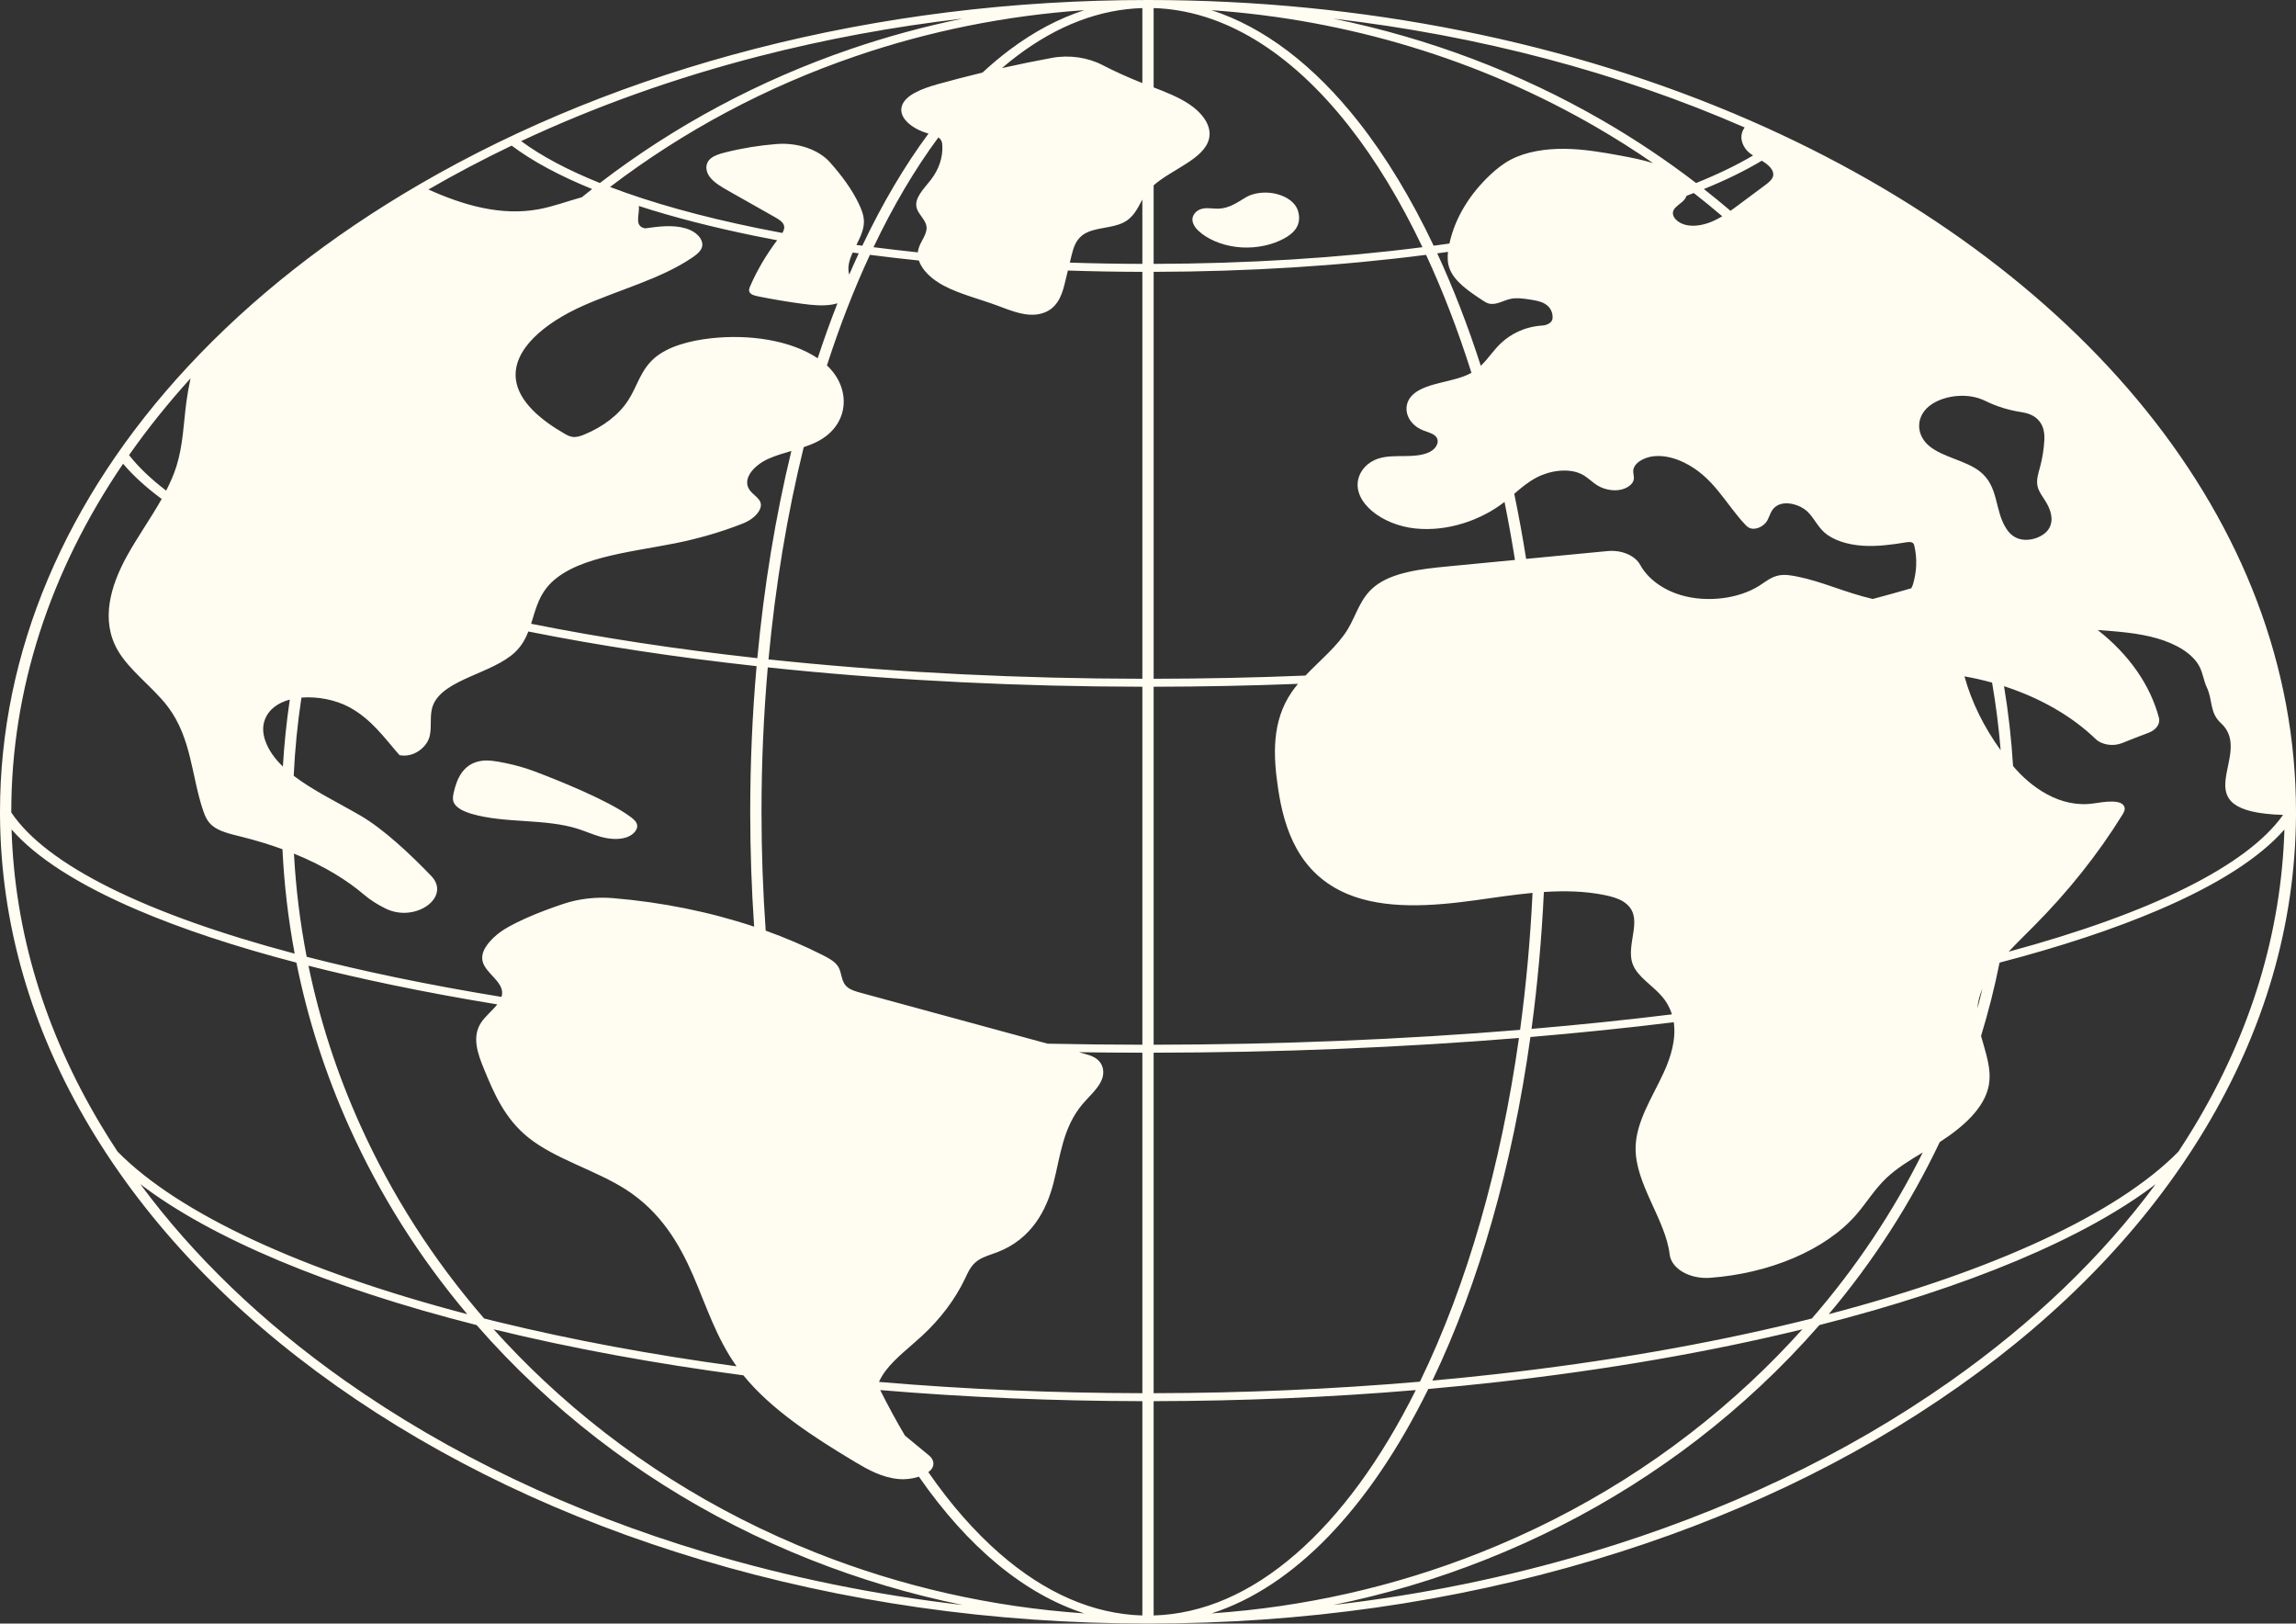 <?xml version="1.0" encoding="UTF-8"?>
<svg width="1628px" height="1151px" viewBox="0 0 1628 1151" version="1.1" xmlns="http://www.w3.org/2000/svg" xmlns:xlink="http://www.w3.org/1999/xlink">
    <rect x="0" y="0" width="1628" height="1151" fill="#333333" stroke="none"/>
    <title>361053798_8aadd6dc-fc04-4c6f-a917-2ba898a056c7</title>
    <g id="Page-1" stroke="none" stroke-width="1" fill="none" fill-rule="evenodd">
        <g id="361053798_8aadd6dc-fc04-4c6f-a917-2ba898a056c7" fill="#FFFCF1" fill-rule="nonzero">
            <g id="Group">
                <path d="M1628,575.5 C1628,524.754 1618.652,474.399 1600.215,425.853 C1582.329,378.76 1555.902,333.355 1521.668,290.897 C1454.201,207.219 1357.242,136.214 1241.273,85.556 C1113.154,29.585 965.427,0 814.057,0 C814.053,0 814.048,0 814.043,0 C814.035,0 814.028,0 814.021,0 C814.014,0 814.007,0 814,0 C718.128,0 624.269,11.669 535.032,34.683 C448.799,56.922 368.95,89.177 297.704,130.554 C233.942,167.573 178.66,211.024 133.395,259.702 C46.127,353.522 0,462.724 0,575.5 C0,575.877 0,576.254 0,576.632 L0,576.632 L0,577.257 L0,577.28 C0.345,654.346 21.853,729.109 63.978,799.521 C104.978,868.053 163.672,929.599 238.428,982.45 C313.183,1035.301 400.235,1076.795 497.164,1105.779 C597.518,1135.787 704.117,1151 813.999,1151 C813.999,1151 813.999,1151 814,1151 C814,1151 814,1151 814,1151 C814,1151 814,1151 814,1151 C923.625,1151 1029.991,1135.849 1130.144,1105.979 C1226.876,1077.128 1313.805,1035.817 1388.513,983.195 C1463.208,930.581 1521.956,869.29 1563.123,801.023 C1605.731,730.366 1627.554,655.276 1628,577.856 C1628,577.671 1628,577.484 1628,577.298 L1628,577.285 L1628,576.651 L1628,576.651 C1628,576.267 1628,575.883 1628,575.5 Z M188.019,524.9 C186.367,520.079 185.981,514.999 187.804,510.207 C190.609,502.731 197.271,498.175 205.486,495.971 C203.166,511.677 201.513,527.507 200.576,543.437 C194.836,537.91 190.396,531.827 188.019,524.9 Z M419.846,134.022 C417.399,135.941 414.965,137.873 412.552,139.825 C402.52,142.582 392.5,146.377 382.214,148.297 C355.108,153.389 328.221,145.324 303.779,134.352 C322.845,123.315 342.531,112.937 362.794,103.235 C377.422,114.236 396.587,124.559 419.846,134.022 Z M658.876,1031.948 C653.131,1027.211 647.392,1022.479 641.655,1017.748 C635.616,1007.548 629.767,996.79 624.116,985.484 C684.909,990.603 747.188,993.239 810.002,993.347 L810.002,1145.279 C775.132,1144.234 741.131,1129.486 708.882,1101.394 C690.963,1085.784 674.031,1066.462 658.217,1043.631 C658.41,1043.496 658.609,1043.363 658.793,1043.223 C662.916,1040.1 662.811,1035.204 658.876,1031.948 Z M539.955,575.5 C539.955,540.921 541.458,506.684 544.404,473.13 C549.112,473.629 553.839,474.117 558.589,474.591 C639.049,482.618 723.616,486.74 810.002,486.863 L810.002,740.648 C787.49,740.621 765.067,740.372 742.784,739.902 C698.724,727.906 654.664,715.914 610.621,703.914 C607.126,702.968 603.506,701.946 601.015,699.979 C595.951,695.984 597.353,689.666 594.025,684.828 C591.745,681.514 587.413,679.162 583.165,677.016 C570.398,670.554 556.928,664.804 542.932,659.784 C540.96,632.123 539.955,603.972 539.955,575.5 Z M497.246,170.178 C495.509,166.357 491.262,163.369 486.008,161.845 C476.925,159.214 466.876,160.541 457.376,161.906 C449.339,160.229 453.685,152.349 452.956,146.023 C477.299,153.91 504.839,161.024 535.236,167.23 C540.445,168.294 545.715,169.324 551.041,170.323 C543.241,180.687 536.845,191.573 531.962,202.783 C531.292,204.292 530.664,206.008 531.669,207.428 C532.757,209.026 535.457,209.707 537.905,210.18 C548.097,212.222 558.413,213.953 568.814,215.358 C576.138,216.32 583.735,217.149 590.933,215.743 C591.901,215.557 592.857,215.317 593.79,215.033 C588.865,227.59 584.195,240.581 579.788,253.979 C560.449,241.042 530.951,236.882 504.336,239.8 C489.108,241.475 473.581,245.523 463.887,253.985 C454.139,262.507 451.812,273.993 445.346,283.932 C438.804,293.993 427.769,302.545 414.215,308.095 C411.662,309.157 408.725,310.134 405.818,309.709 C403.791,309.406 402.097,308.489 400.478,307.572 C383.363,297.754 367.9,284.759 365.83,269.239 C362.966,247.608 386.859,228.676 412.832,217.031 C438.783,205.416 468.702,197.721 490.804,182.633 C495.401,179.511 499.798,175.841 497.246,170.178 Z M602.158,194.693 C600.654,189.408 602.256,184.22 604.621,179.028 C606.043,179.226 607.464,179.423 608.892,179.617 C606.604,184.561 604.359,189.586 602.158,194.693 Z M387.629,416.657 C404.786,395.269 445.119,391.85 478.619,385.178 C495.176,381.865 511.175,377.233 526.242,371.327 C531.293,369.378 535.54,366.429 537.898,362.729 C542.842,355.072 535.346,352.289 531.871,347.862 C525.662,339.961 534.22,329.961 545.061,325.154 C550.093,322.926 555.612,321.315 561.122,319.698 C549.85,366.233 541.747,415.601 536.986,466.598 C479.968,460.322 426.234,452.152 376.588,442.209 C379.405,433.455 381.44,424.392 387.629,416.657 Z M569.894,316.995 C573.188,315.889 576.384,314.659 579.357,313.153 C602.631,301.367 603.735,275.136 586.334,259.073 C595.382,231.09 605.579,204.877 616.821,180.667 C628.223,182.14 639.808,183.48 651.553,184.688 C653.812,191.669 660.81,198.095 669.113,202.487 C680.748,208.656 694.81,212.001 707.659,216.824 C717.306,220.419 728.104,225.035 738.295,222.313 C749.239,219.413 752.756,209.9 754.764,201.777 C755.57,198.449 756.382,195.121 757.194,191.792 C774.623,192.378 792.245,192.69 810.003,192.73 L810.003,481.208 C723.99,481.084 639.799,476.982 559.707,468.991 C554.756,468.497 549.828,467.989 544.923,467.467 C549.782,415.152 558.164,364.554 569.894,316.995 Z M665.346,97.458 C665.935,97.859 666.464,98.301 666.873,98.819 C667.899,100.136 668.108,101.689 668.17,103.184 C668.589,111.498 665.826,119.872 660.239,127.211 C655.301,133.72 647.893,140.378 650.026,147.627 C651.324,151.962 655.949,155.587 656.848,159.981 C657.957,165.515 652.956,170.648 651.345,176.108 C651.072,177.039 650.903,177.971 650.829,178.901 C640.201,177.793 629.712,176.572 619.371,175.245 C626.317,160.677 633.641,146.843 641.335,133.83 C649.055,120.771 657.067,108.64 665.346,97.458 Z M1444.852,345.2 C1445.796,348.764 1448.305,352.008 1450.374,355.337 C1454.117,361.357 1456.401,368.34 1452.991,374.466 C1449.58,380.561 1438.654,384.807 1430.536,381.623 C1426.773,380.145 1424.284,377.423 1422.504,374.64 C1414.107,361.577 1417.4,344.784 1403.749,334.147 C1393.958,326.512 1377.809,324.192 1368.243,316.436 C1359.181,309.128 1358.238,297.368 1366.194,289.438 C1374.183,281.523 1390.398,278.331 1402.934,282.304 C1404.693,282.873 1406.366,283.548 1407.92,284.321 C1415.598,288.119 1424.285,290.826 1433.443,292.206 C1437.711,292.843 1442.022,294.351 1445.078,297.528 C1449.163,301.751 1449.807,307.119 1449.539,312.221 C1449.206,318.544 1448.178,324.844 1446.526,331.039 C1445.27,335.716 1443.618,340.507 1444.852,345.2 Z M1240.298,374.185 C1245.006,376.36 1251.033,372.79 1253.059,369.105 C1255.086,365.413 1255.697,361 1260.029,358.483 C1266.325,354.783 1276.286,357.823 1281.273,362.403 C1286.228,367.02 1288.469,372.88 1293.552,377.422 C1299.954,383.161 1310.312,386.164 1320.586,386.876 C1330.891,387.558 1341.229,386.179 1351.287,384.526 C1352.96,384.245 1354.933,384.01 1356.188,384.837 C1356.982,385.368 1357.207,386.179 1357.379,386.937 C1359.491,396.035 1359.094,405.413 1356.349,414.443 C1356.069,415.36 1355.666,416.232 1355.164,417.06 C1346.319,419.648 1337.215,422.175 1327.858,424.64 C1307.582,419.825 1292.072,412.33 1274.967,408.879 C1270.614,408.007 1266.057,407.12 1261.659,407.871 C1256.008,408.864 1252.04,412.268 1247.75,415.035 C1232.994,424.573 1210.229,427.355 1191.783,421.881 C1178.647,417.947 1168.181,409.94 1163.054,400.546 C1159.419,393.844 1149.875,389.705 1139.784,390.683 C1120.562,392.52 1101.346,394.364 1082.125,396.212 C1079.637,380.593 1076.831,365.191 1073.697,350.065 C1078.63,345.821 1083.588,341.596 1089.855,338.362 C1099.044,333.616 1112.374,331.562 1121.618,336.247 C1125.994,338.484 1128.878,341.918 1133.05,344.36 C1137.189,346.786 1142.776,348.127 1148.052,347.377 C1153.307,346.619 1157.972,343.488 1158.476,339.712 C1158.744,337.726 1157.951,335.717 1158.058,333.708 C1158.369,328.408 1165.404,324.148 1172.846,323.42 C1180.299,322.699 1187.774,324.845 1193.961,327.832 C1215.001,338.053 1223.258,356.817 1237.392,371.844 C1238.207,372.721 1239.086,373.608 1240.298,374.185 Z M1027.81,190.352 C1031.219,199.617 1041.644,206.645 1051.605,213.166 C1052.817,213.954 1054.072,214.765 1055.606,215.167 C1060.817,216.555 1065.836,212.991 1071.144,211.869 C1075.295,210.982 1079.755,211.604 1083.981,212.225 C1087.948,212.817 1092.076,213.469 1095.24,215.258 C1099.508,217.7 1101.181,221.854 1100.848,225.713 L1100.848,225.774 C1100.612,228.42 1097.513,230.512 1093.749,230.763 C1080.355,231.619 1070.854,237.283 1064.667,242.923 C1059.053,248.022 1055.369,254.235 1049.965,259.339 C1040.837,230.935 1030.49,204.249 1019.09,179.615 C1021.64,179.269 1024.179,178.916 1026.711,178.556 C1026.263,182.517 1026.384,186.508 1027.81,190.352 Z M1043.34,264.284 C1043.254,264.332 1043.176,264.386 1043.09,264.433 C1031.08,271.06 1012.786,270.87 1002.737,278.959 C993.278,286.563 996.592,300.18 1009.117,305.108 C1011.97,306.246 1015.272,307.011 1017.407,308.793 C1021.406,312.144 1018.984,317.693 1013.955,320.302 C1008.957,322.887 1002.341,323.273 996.132,323.334 C989.891,323.395 983.425,323.228 977.731,324.972 C969.591,327.474 964.487,333.555 963.061,339.756 C959.296,356.307 980.143,372.289 1003.618,374.669 C1027.082,377.065 1050.684,368.384 1066.63,355.958 C1066.684,355.916 1066.736,355.873 1066.789,355.831 C1069.516,369.345 1071.987,383.069 1074.2,396.972 C1058.142,398.515 1042.082,400.059 1026.009,401.6 C1007.51,403.374 987.339,405.754 974.911,415.61 C964.423,423.92 961.892,435.686 955.737,445.952 C948.463,458.011 936.033,468.059 925.648,478.938 C890.204,480.399 854.265,481.156 818.001,481.208 L818.001,192.73 C885.393,192.573 950.829,188.458 1011.166,180.665 C1023.107,206.385 1033.894,234.389 1043.34,264.284 Z M628.345,971.289 C635.125,962.531 644.961,955.192 653.541,947.262 C666.85,934.997 677.25,921.164 684.239,906.517 C686.457,901.842 688.529,896.856 693.572,893.453 C697.444,890.849 702.592,889.488 707.3,887.683 C731.449,878.378 742.016,857.916 746.956,838.786 C751.894,819.641 753.527,799.372 767.631,782.683 C772.109,777.387 777.822,772.505 780.689,766.676 C783.576,760.861 782.823,753.493 775.98,749.646 C773.595,748.3 770.707,747.501 767.861,746.732 C766.908,746.472 765.956,746.213 765.004,745.954 C779.954,746.169 794.959,746.287 810.002,746.304 L810.002,987.693 C746.874,987.584 684.296,984.906 623.238,979.711 C624.533,976.784 626.28,973.944 628.345,971.289 Z M810.002,187.075 C792.706,187.035 775.538,186.738 758.559,186.178 C758.975,184.468 759.392,182.759 759.807,181.049 C761.188,175.457 762.904,169.406 769.035,165.721 C776.548,161.224 788.121,161.874 796.24,157.939 C803.842,154.261 806.527,147.691 810.002,141.479 L810.002,187.075 Z M818,187.075 L818,131.388 C831.05,119.892 853.834,112.781 857.282,98.331 C859.48,89.128 852.406,79.867 842.717,73.52 C835.415,68.779 826.745,65.321 818,61.965 L818,5.721 C866.785,7.21 914.578,36.043 956.452,89.335 C975.475,113.543 992.991,142.473 1008.612,175.245 C949.062,182.883 884.505,186.919 818,187.075 Z M810.002,58.882 C809.768,58.79 809.532,58.699 809.298,58.606 C799.713,54.819 790.464,50.617 781.592,46.045 C771.317,40.749 758.301,38.767 745.996,41.015 C734.051,43.207 722.196,45.634 710.432,48.267 C714.126,45.107 717.857,42.107 721.623,39.278 C750.064,17.91 779.777,6.639 810.002,5.724 L810.002,58.882 L810.002,58.882 Z M818,993.347 C880.817,993.237 943.097,990.598 1003.891,985.477 C979.111,1035.048 950.532,1074.095 918.887,1101.589 C886.707,1129.549 852.784,1144.23 818,1145.278 L818,993.347 L818,993.347 Z M818,987.692 L818,746.303 C906.767,746.197 994.184,742.619 1077.035,735.857 C1064.17,827.052 1040.298,910.587 1006.823,979.525 C945.112,984.836 881.839,987.579 818,987.692 Z M818,740.648 L818,486.863 C852.461,486.814 886.627,486.124 920.362,484.807 C918.767,486.711 917.267,488.652 915.897,490.647 C901.496,511.618 902.814,536.114 906.289,559.314 C910.514,587.616 920.798,619.323 955.446,633.804 C982.126,644.949 1015.669,642.447 1046.082,638.232 C1059.457,636.378 1073.074,634.271 1086.665,633.01 C1085.071,666.077 1082.11,698.537 1077.832,730.101 C994.787,736.927 907.084,740.541 818,740.648 Z M1094.697,632.371 C1109.317,631.418 1123.844,631.698 1137.941,634.592 C1142.67,635.57 1147.399,636.867 1151.045,639.194 C1167.474,649.618 1151.699,669.255 1157.972,684.229 C1161.489,692.629 1171.698,698.649 1178.186,706.125 C1181.739,710.19 1184.099,714.564 1185.52,719.118 C1153.292,723.082 1120.027,726.523 1085.952,729.421 C1090.195,697.857 1093.128,665.414 1094.697,632.371 Z M1392.918,479.509 C1399.58,480.677 1406.122,482.161 1412.506,483.928 C1415.245,499.786 1417.266,515.773 1418.577,531.839 C1406.639,515.351 1397.947,497.677 1392.918,479.509 Z M1250.422,114.696 C1254.571,117.342 1258.25,121.072 1257.189,124.961 C1256.47,127.569 1253.757,129.639 1251.184,131.557 C1244.75,136.342 1238.326,141.118 1231.881,145.91 C1230.284,147.099 1228.672,148.289 1227.028,149.455 C1220.851,144.195 1214.563,139.048 1208.161,134.024 C1223.713,127.697 1237.435,120.986 1249.197,113.946 C1249.609,114.193 1250.021,114.441 1250.422,114.696 Z M1221.172,153.318 C1219.127,154.549 1216.996,155.7 1214.722,156.712 C1209.114,159.214 1202.251,160.852 1195.87,159.594 C1189.51,158.312 1184.459,153.263 1186.744,148.874 C1188.128,146.189 1191.709,144.416 1193.907,142.005 C1194.853,140.982 1195.505,139.899 1195.904,138.782 C1197.623,138.142 1199.322,137.497 1201.003,136.849 C1207.857,142.199 1214.577,147.694 1221.172,153.318 Z M1148.997,110.313 C1136.064,107.917 1122.917,105.665 1109.545,105.506 C1096.151,105.347 1082.361,107.431 1071.551,113.004 C1065.943,115.908 1061.31,119.653 1057.085,123.557 C1041.746,137.849 1031.572,154.901 1027.738,172.645 C1024.031,173.178 1020.3,173.694 1016.551,174.199 C1000.678,140.777 982.841,111.271 963.446,86.588 C931.616,46.079 896.125,19.231 859.017,7.22 C955.732,13.939 1049.259,42.264 1131.852,90.148 C1145.644,98.143 1159.072,106.657 1172.113,115.648 C1164.77,113.319 1156.82,111.765 1148.997,110.313 Z M715.798,35.402 C709.304,40.281 702.917,45.635 696.645,51.457 C686.09,53.99 675.617,56.695 665.24,59.583 C653.94,62.749 641.154,67.438 639.271,75.946 C637.513,83.876 646.784,91.17 657.204,94.351 C657.587,94.465 657.977,94.579 658.369,94.692 C649.94,106.062 641.793,118.388 633.955,131.649 C626.054,145.011 618.54,159.222 611.426,174.2 C610.031,174.012 608.637,173.822 607.247,173.631 C609.937,168.263 612.569,162.853 612.569,157.289 C612.59,152.939 610.958,148.663 608.99,144.535 C604.031,134.135 596.811,124.444 588.566,115.137 C580.467,106.009 565.589,100.89 550.439,102.118 C538.134,103.109 525.976,105.092 514.32,108.036 C510.448,109.012 506.493,110.181 503.877,112.4 C499.671,115.966 500.195,121.44 503.333,125.523 C506.472,129.606 511.745,132.61 516.851,135.51 C527.629,141.62 538.447,147.701 549.225,153.811 C551.903,155.321 554.686,156.978 555.691,159.286 C556.503,161.248 555.881,163.245 554.759,165.164 C548.924,164.079 543.15,162.959 537.454,161.796 C497,153.537 461.756,143.681 432.551,132.558 C484.937,92.656 543.46,61.481 606.562,39.885 C658.845,21.991 713.257,11.052 768.848,7.213 C750.731,13.073 732.996,22.482 715.798,35.402 Z M427.117,136.892 C427.055,136.899 426.992,136.904 426.93,136.911 C426.956,136.891 426.982,136.87 427.008,136.851 C427.043,136.865 427.08,136.878 427.117,136.892 Z M305.785,621.006 C290.719,605.327 271.909,587.692 255.438,578.131 C239.74,569.01 221.907,560.422 208.254,549.986 C209.131,531.369 210.956,512.877 213.731,494.565 C225.2,493.6 238.022,496.198 247.427,501.231 C263.49,509.836 272.616,523.226 283.276,535.364 C293.645,537.373 302.836,529.458 304.638,521.974 C306.46,514.484 304.155,506.584 307.318,499.32 C315.061,481.488 349.151,477.409 365.033,462.527 C369.748,458.105 372.555,453.03 374.654,447.7 C424.749,457.723 478.958,465.952 536.465,472.263 C533.478,506.1 531.955,540.629 531.955,575.501 C531.955,602.995 532.894,630.193 534.73,656.945 C503.19,646.43 469.194,639.575 434.566,636.716 C422.638,635.74 410.563,637.115 399.682,640.726 C382.083,646.555 361.136,655.136 352.263,662.696 C345.86,668.141 340.334,675.035 342.323,681.974 C344.521,689.652 355.381,695.289 356.03,703.116 C356.132,704.371 355.968,705.577 355.602,706.749 C329.452,702.478 304.24,697.829 280.127,692.811 C258.09,688.224 237.182,683.379 217.449,678.303 C212.787,654.241 209.773,629.841 208.436,605.17 C230.874,614.256 246.783,624.663 257.872,634.069 C262.473,637.997 267.77,641.378 273.54,644.176 C294.655,654.417 320.145,635.979 305.785,621.006 Z M277.869,698.235 C301.761,703.207 326.723,707.819 352.603,712.062 C349.207,716.387 344.115,720.444 341.131,724.968 C334.414,735.132 338.746,747.056 343.161,757.842 C350.255,775.064 357.789,792.892 374.53,806.37 C393.719,821.845 422.556,829.583 444.047,843.461 C468.488,859.247 481.735,881.824 491.445,904.194 C500.864,925.908 507.845,948.381 522.255,968.628 C462.407,960.521 405.65,949.973 353.035,937.156 C349.762,936.359 346.516,935.552 343.285,934.74 C307.254,893.16 277.799,847.217 255.414,797.562 C238.937,761.012 226.691,723.276 218.719,684.649 C237.443,689.394 257.171,693.927 277.869,698.235 Z M350.428,942.503 C405.259,955.86 464.544,966.762 527.1,975.027 C546.604,999.065 576.111,1018.414 606.142,1036.358 C615.286,1041.832 625.227,1047.44 637.113,1048.549 C641.943,1048.997 647.097,1048.359 651.552,1046.883 C686.454,1097.083 726.394,1130.1 768.858,1143.8 C703.087,1139.28 639.198,1124.843 578.383,1100.71 C506.187,1072.062 441.328,1031.028 385.607,978.751 C373.148,967.061 361.292,954.939 350.041,942.409 C350.171,942.439 350.299,942.471 350.428,942.503 Z M1012.745,984.708 C1029.544,983.222 1046.233,981.558 1062.778,979.693 C1139.47,971.05 1211.757,958.531 1277.63,942.483 C1277.741,942.456 1277.85,942.429 1277.961,942.402 C1266.473,955.198 1254.354,967.569 1241.606,979.486 C1185.921,1031.538 1121.153,1072.39 1049.105,1100.906 C988.439,1124.918 924.715,1139.289 859.123,1143.799 C917.185,1125.063 970.549,1070.208 1012.745,984.708 Z M1275.024,937.137 C1209.59,953.079 1137.755,965.517 1061.519,974.108 C1046.338,975.819 1031.039,977.369 1015.64,978.758 C1048.8,909.617 1072.434,826.155 1085.161,735.182 C1119.948,732.245 1153.904,728.743 1186.789,724.701 C1188.522,736.357 1184.975,748.82 1179.795,760.136 C1171.677,777.847 1159.913,795.247 1159.731,813.844 C1159.474,839.395 1180.985,864.74 1183.859,889.183 C1185.071,899.51 1198.111,906.963 1212.673,905.886 C1254.27,902.838 1294.227,886.447 1316.178,861.131 C1323.685,852.473 1329.251,842.95 1337.893,834.838 C1345.1,828.087 1354.191,822.537 1363.348,817.039 C1342.304,859.278 1315.991,898.653 1284.729,934.731 C1281.513,935.54 1278.282,936.343 1275.024,937.137 Z M1405.653,700.951 C1404.528,705.656 1403.338,710.346 1402.084,715.022 C1402.414,710.176 1403.685,705.497 1405.653,700.951 Z M1441.624,657.079 C1466.363,632.234 1487.542,605.653 1504.765,577.82 C1505.89,576.016 1507.006,574.053 1506.351,572.111 C1504.368,566.433 1492.539,568.366 1484.443,569.579 C1460.691,573.105 1439.951,557.949 1427.501,543.233 C1427.459,543.183 1427.419,543.132 1427.376,543.083 C1426.234,524.091 1424.093,505.197 1420.974,486.472 C1446.61,494.777 1469.228,507.768 1485.869,523.863 C1490.245,528.108 1498.34,529.382 1504.765,526.781 C1510.92,524.28 1517.108,521.854 1523.391,519.533 C1528.892,517.471 1531.97,513.112 1530.791,508.806 C1524.732,485.811 1509.622,464.02 1487.414,446.651 C1501.666,447.683 1516.143,448.736 1529.418,452.542 C1542.705,456.325 1554.886,463.278 1559.67,472.807 C1562.061,477.523 1562.544,482.633 1564.785,487.379 C1569.053,496.349 1566.598,505.181 1574.758,512.649 C1599.556,535.285 1544.09,575.435 1618.828,577.726 C1593.311,613.725 1525.462,647.339 1424.295,674.683 C1429.861,668.688 1435.88,662.851 1441.624,657.079 Z M1237.069,90.368 C1232.851,96.269 1235.042,102.464 1238.475,106.484 C1239.688,107.911 1241.272,109.12 1242.998,110.244 C1231.442,117.079 1217.945,123.598 1202.637,129.752 C1181.811,113.79 1159.866,99.077 1136.92,85.776 C1077.702,51.444 1012.922,27.017 945.344,13.224 C1048.547,25.214 1147.64,51.298 1237.069,90.368 Z M537.773,39.996 C584.886,27.846 633.302,18.891 682.627,13.177 C655.664,18.678 629.107,25.885 603.075,34.794 C538.533,56.883 478.747,88.826 425.34,129.739 C402.598,120.594 383.833,110.641 369.522,100.046 C422.058,75.432 478.385,55.312 537.773,39.996 Z M135.108,268.23 C133.912,273.714 132.926,279.225 132.181,284.759 C130.133,300.029 129.843,315.495 125.135,330.461 C123.273,336.376 120.743,342.139 117.827,347.815 C107.031,339.606 98.224,331.196 91.508,322.639 C104.567,304.021 119.111,285.859 135.108,268.23 Z M87.275,328.768 C94.488,337.268 103.623,345.597 114.646,353.722 C106.999,367.321 97.568,380.526 90.015,394.186 C78.294,415.429 71.27,439.653 83.366,460.821 C91.774,475.53 108.492,487.084 119.087,501.11 C135.848,523.408 135.698,549.891 143.965,574.432 C145.263,578.314 146.871,582.264 150.496,585.312 C155.45,589.452 163.214,591.226 170.453,593.015 C181.397,595.716 191.308,598.762 200.277,602.03 C201.477,627.007 204.365,651.716 208.944,676.085 C103.259,648.057 32.971,613.267 8.005,575.994 C8.005,575.83 8.001,575.666 8.001,575.501 C8.001,489.359 35.185,405.329 87.275,328.768 Z M8.202,588.033 C25.745,608.079 55.601,627.207 97.226,645.02 C128.897,658.573 166.725,671.098 210.181,682.45 C218.195,722.434 230.752,761.483 247.791,799.278 C269.298,846.983 297.281,891.303 331.311,931.668 C214.311,901.061 126.756,860.461 83.387,816.463 C79.217,810.145 75.201,803.763 71.346,797.318 C31.602,730.887 10.396,660.54 8.202,588.033 Z M500.282,1100.571 C404.306,1071.871 318.109,1030.785 244.086,978.452 C185.737,937.2 137.278,890.595 99.487,839.475 C149.705,877.839 232.564,912.66 337.945,939.398 C350.88,954.21 364.641,968.474 379.22,982.153 C435.61,1035.06 501.302,1076.606 574.468,1105.641 C609.559,1119.565 645.666,1130.308 682.563,1137.84 C620.042,1130.602 559.078,1118.152 500.282,1100.571 Z M1382.87,979.188 C1308.893,1031.297 1222.818,1072.202 1127.036,1100.768 C1068.449,1118.241 1007.711,1130.623 945.428,1137.834 C982.146,1130.339 1018.082,1119.666 1053.012,1105.841 C1126.031,1076.94 1191.63,1035.576 1247.986,982.897 C1262.862,968.992 1276.889,954.476 1290.062,939.392 C1395.437,912.658 1478.285,877.846 1528.499,839.495 C1490.473,890.923 1441.669,937.773 1382.87,979.188 Z M1555.767,798.805 C1552.178,804.757 1548.446,810.653 1544.588,816.496 C1501.22,860.476 1413.684,901.061 1296.705,931.66 C1328.243,894.249 1354.579,853.427 1375.392,809.662 C1392.129,798.896 1407.077,785.499 1410.139,769.652 C1412.397,757.876 1407.849,746.168 1404.687,734.398 C1409.931,717.282 1414.305,699.957 1417.813,682.453 C1461.267,671.105 1499.094,658.581 1530.765,645.031 C1572.385,627.224 1602.243,608.103 1619.791,588.065 C1617.578,661.119 1596.073,731.967 1555.767,798.805 Z" id="Shape"></path>
                <path d="M334.5,576.993 C358.294,583.917 386.419,580.144 409.856,587.645 C415.338,589.376 420.423,591.714 426.073,593.267 C431.681,594.791 438.106,595.471 443.652,593.814 C449.176,592.157 453.236,587.6 451.353,583.561 C450.474,581.653 448.465,580.128 446.497,578.679 C430.677,567.198 396.65,553.542 379.219,546.929 C372.669,544.458 365.742,542.475 358.606,541.011 C351.533,539.561 345.716,538.525 340.296,539.576 C328.074,541.943 323.91,552.491 321.838,561.354 C321.252,563.795 320.708,566.325 321.65,568.692 C323.283,572.776 328.975,575.365 334.5,576.993 Z" id="Path"></path>
                <path d="M890.429,137.242 C887.626,137.848 885.198,138.78 883.147,140.023 C877.392,143.515 871.512,147.731 863.937,147.938 C860.233,148.056 856.425,147.14 852.845,147.879 C848.053,148.84 845.229,152.643 845.501,156.15 C845.814,159.671 848.577,162.852 851.904,165.47 C859.186,171.137 869.565,174.776 880.343,175.398 C891.161,176.034 902.231,173.682 910.727,168.947 C915.227,166.447 923.743,160.973 920.374,149.537 C917.612,140.186 903.361,134.46 890.429,137.242 Z" id="Path"></path>
            </g>
        </g>
    </g>
</svg>